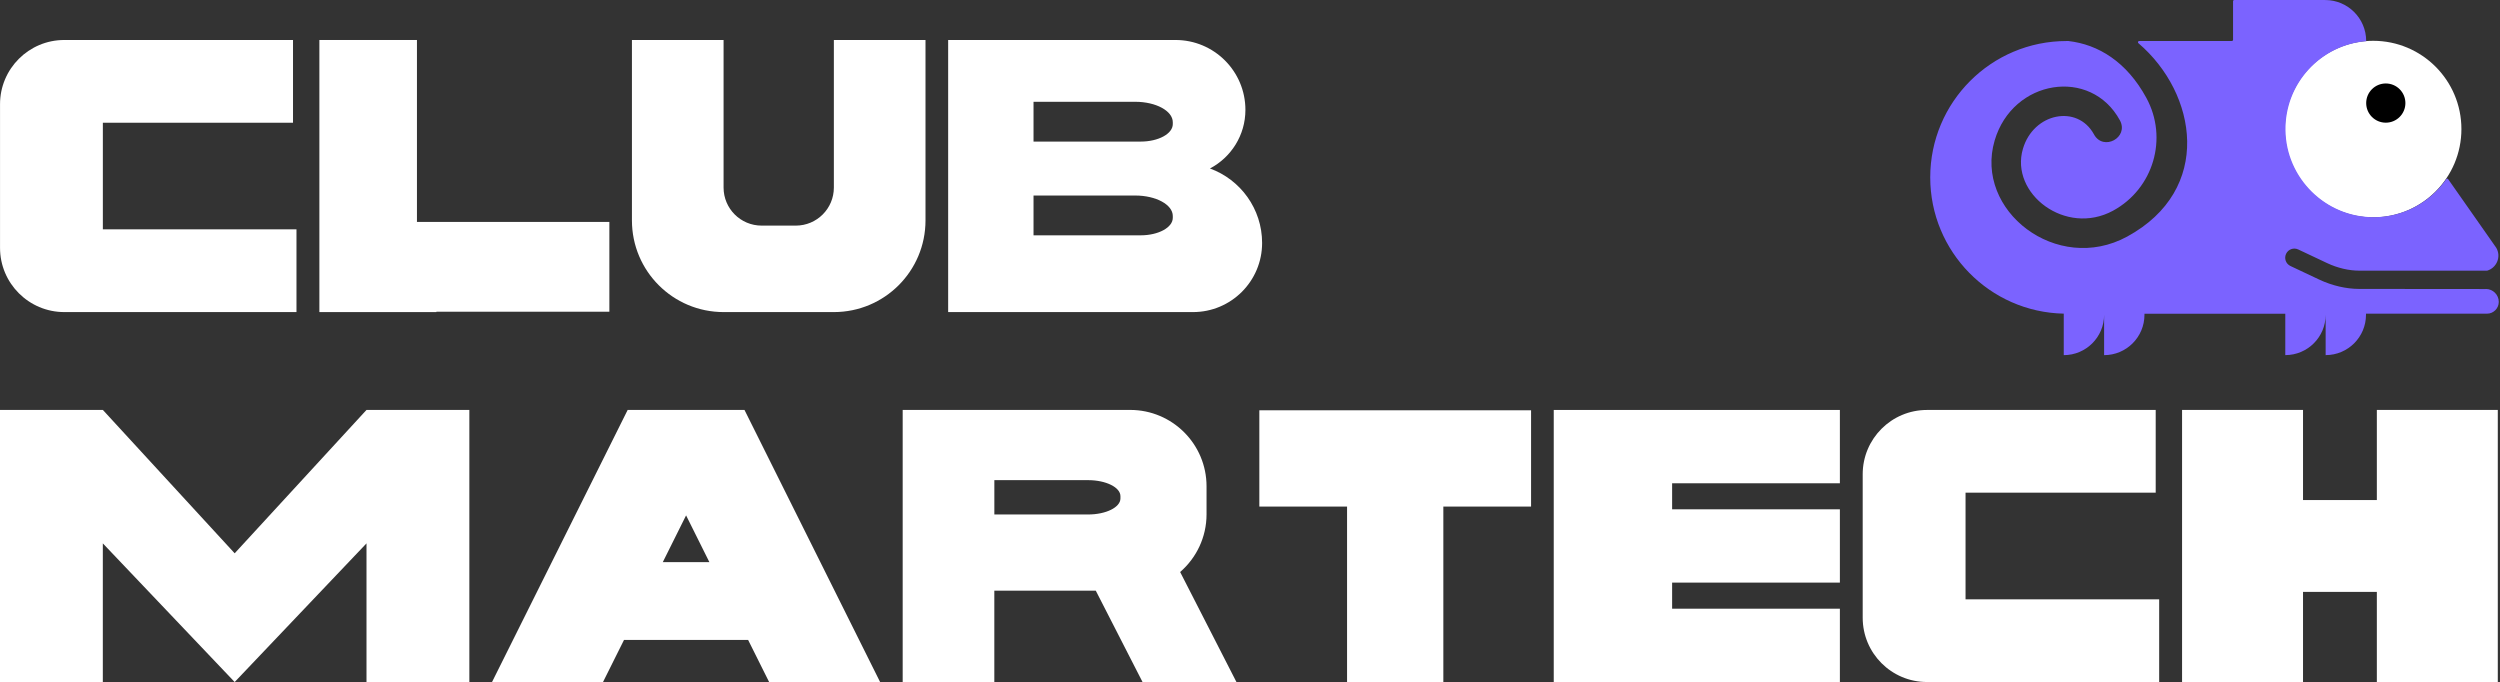 <svg width="894" height="244" viewBox="0 0 894 244" fill="none" xmlns="http://www.w3.org/2000/svg">
<rect x="0" y="0" width="894" height="244" fill="#333333" stroke="none"/>
<g clip-path="url(#clip0_46_376)">
<path d="M848.63 77.73C866.066 77.73 880.2 63.596 880.2 46.16C880.2 28.724 866.066 14.59 848.63 14.59C831.194 14.59 817.06 28.724 817.06 46.16C817.06 63.596 831.194 77.73 848.63 77.73Z" fill="white"/>
<path d="M853.16 43.87C857.031 43.87 860.17 40.731 860.17 36.86C860.17 32.989 857.031 29.85 853.16 29.85C849.288 29.85 846.15 32.989 846.15 36.86C846.15 40.731 849.288 43.87 853.16 43.87Z" fill="black"/>
<path d="M888.91 103.36L843.67 103.32C839 103.32 833.94 102.14 829.4 100L819.06 95.12C817.43 94.35 816.73 92.4 817.5 90.77C818.27 89.14 820.22 88.44 821.85 89.21L832.19 94.09C835.87 95.83 839.95 96.79 843.67 96.79H889.4C892.76 95.83 894.56 91.84 892.65 88.59L875.48 64.09C875.32 63.82 874.93 63.81 874.75 64.07C869.06 72.27 859.59 77.65 848.86 77.67C831.7 77.69 817.55 63.78 817.29 46.62C817.04 29.89 829.82 16.1 846.14 14.73C846.19 14.73 846.15 14.61 846.15 14.61C846.11 6.54 839.56 0.01 831.48 0.01H798.97C798.73 0.01 798.54 0.2 798.54 0.44V14.22C798.54 14.46 798.35 14.65 798.11 14.65L782.78 14.67H764.96C764.56 14.67 764.37 15.17 764.68 15.43C785.76 33.41 791.47 67.83 760.68 84.6C735.57 98.28 705.9 75.3 713.29 50.23C719.74 28.33 747.68 23.95 758.07 43.02C761.41 49.16 752.15 54.18 748.81 48.06C742.93 37.26 727.2 40.31 723.4 53.2C718.67 69.24 738.68 84.57 755.64 75.34C770.08 67.48 775.4 49.42 767.53 34.99C760.52 22.11 750.36 15.9 739.67 14.67C739.65 14.67 739.63 14.67 739.62 14.67H739.01C712.08 14.67 690.25 36.5 690.25 63.43C690.25 90.02 711.54 111.62 738 112.16V127C745.97 127 752.43 120.54 752.43 112.57V127C760.4 127 766.86 120.54 766.86 112.57V112.18H817.22V126.99C825.19 126.99 831.65 120.53 831.65 112.56V126.99C839.62 126.99 846.08 120.53 846.08 112.56V112.17H889.35C891.68 112.17 893.56 110.28 893.56 107.96C893.56 105.41 891.49 103.34 888.94 103.34L888.91 103.36Z" fill="#7B63FF"/>
<path d="M106.02 111.6H29.43H23C10.3 111.6 0.01 101.3 0.01 88.61V37.3C-0 24.6 10.3 14.3 22.99 14.3H104.78V43.88H36.78V82.01H106.02V111.59V111.6Z" fill="white"/>
<path d="M156.06 111.47V111.6H114.21V14.3H149.1V79.36H217.91V111.47H156.05H156.06Z" fill="white"/>
<path d="M330.96 78.83C330.96 96.93 316.29 111.6 298.19 111.6H258.75C240.65 111.6 225.98 96.93 225.98 78.83V14.3H258.75V67.07C258.75 74.59 264.84 80.68 272.36 80.68H284.58C292.1 80.68 298.19 74.59 298.19 67.07V14.3H330.96V78.83Z" fill="white"/>
<path d="M426.62 111.6H367.75C367.75 111.6 367.74 111.6 367.73 111.6H339.06V14.3H420.37C434.17 14.3 445.36 25.49 445.36 39.29C445.36 48.39 440.22 56.29 432.68 60.25C443.56 64.21 451.33 74.64 451.33 86.89C451.33 100.54 440.27 111.6 426.62 111.6ZM405.96 36.4H369.59V50.63H407.91C414.25 50.63 419.39 47.83 419.39 44.38V43.71C419.39 39.67 413.38 36.4 405.97 36.4H405.96ZM405.96 69.92H369.59V84.15H407.91C414.25 84.15 419.39 81.35 419.39 77.9V77.23C419.39 73.19 413.38 69.92 405.97 69.92H405.96Z" fill="white"/>
<path d="M83.91 243.89L36.77 194.31V243.89H0V146.59H36.78L83.92 197.86L131.06 146.59H167.84V243.89H131.06V194.31L83.92 243.89H83.91Z" fill="white"/>
<path d="M223.15 228.83L215.64 243.89H175.95L224.45 146.6H226.53H241.37H264.14H266.23L314.73 243.9H275.04L267.53 228.84H223.15V228.83ZM245.34 184.31L237.02 201.01H253.67L245.35 184.31H245.34Z" fill="white"/>
<path d="M408.57 243.89L391.85 211.22H355.57V243.89H322.8V146.59H404.15C419.23 146.59 431.46 158.82 431.46 173.9V183.91C431.46 192.15 427.8 199.54 422.02 204.55L442.15 243.89H408.56H408.57ZM389.09 171.7H355.58V183.98H389.09C395.49 183.98 400.67 181.42 400.67 178.25V177.43C400.67 174.27 395.48 171.7 389.09 171.7Z" fill="white"/>
<path d="M516.14 181.15V243.89H481.71V181.15H450.34V146.72H547.51V181.15H516.14Z" fill="white"/>
<path d="M597.95 182.13H657.94V208.34H597.95V217.67H657.94V243.89H597.95H555.62V146.6H558.22H657.94V172.82H597.95V182.15V182.13Z" fill="white"/>
<path d="M772.11 243.89H695.52H689.09C676.39 243.89 666.1 233.59 666.1 220.9V169.59C666.1 156.89 676.4 146.6 689.09 146.6H770.88V176.18H702.88V214.31H772.12V243.89H772.11Z" fill="white"/>
<path d="M893.21 243.89H849.96V211.66H823.56V243.89H780.31V146.59H823.56V178.82H849.96V146.59H893.21V243.89Z" fill="white"/>
</g>
<defs>
<clipPath id="clip0_46_376">
<rect width="893.53" height="243.89" fill="white"/>
</clipPath>
</defs>
</svg>
